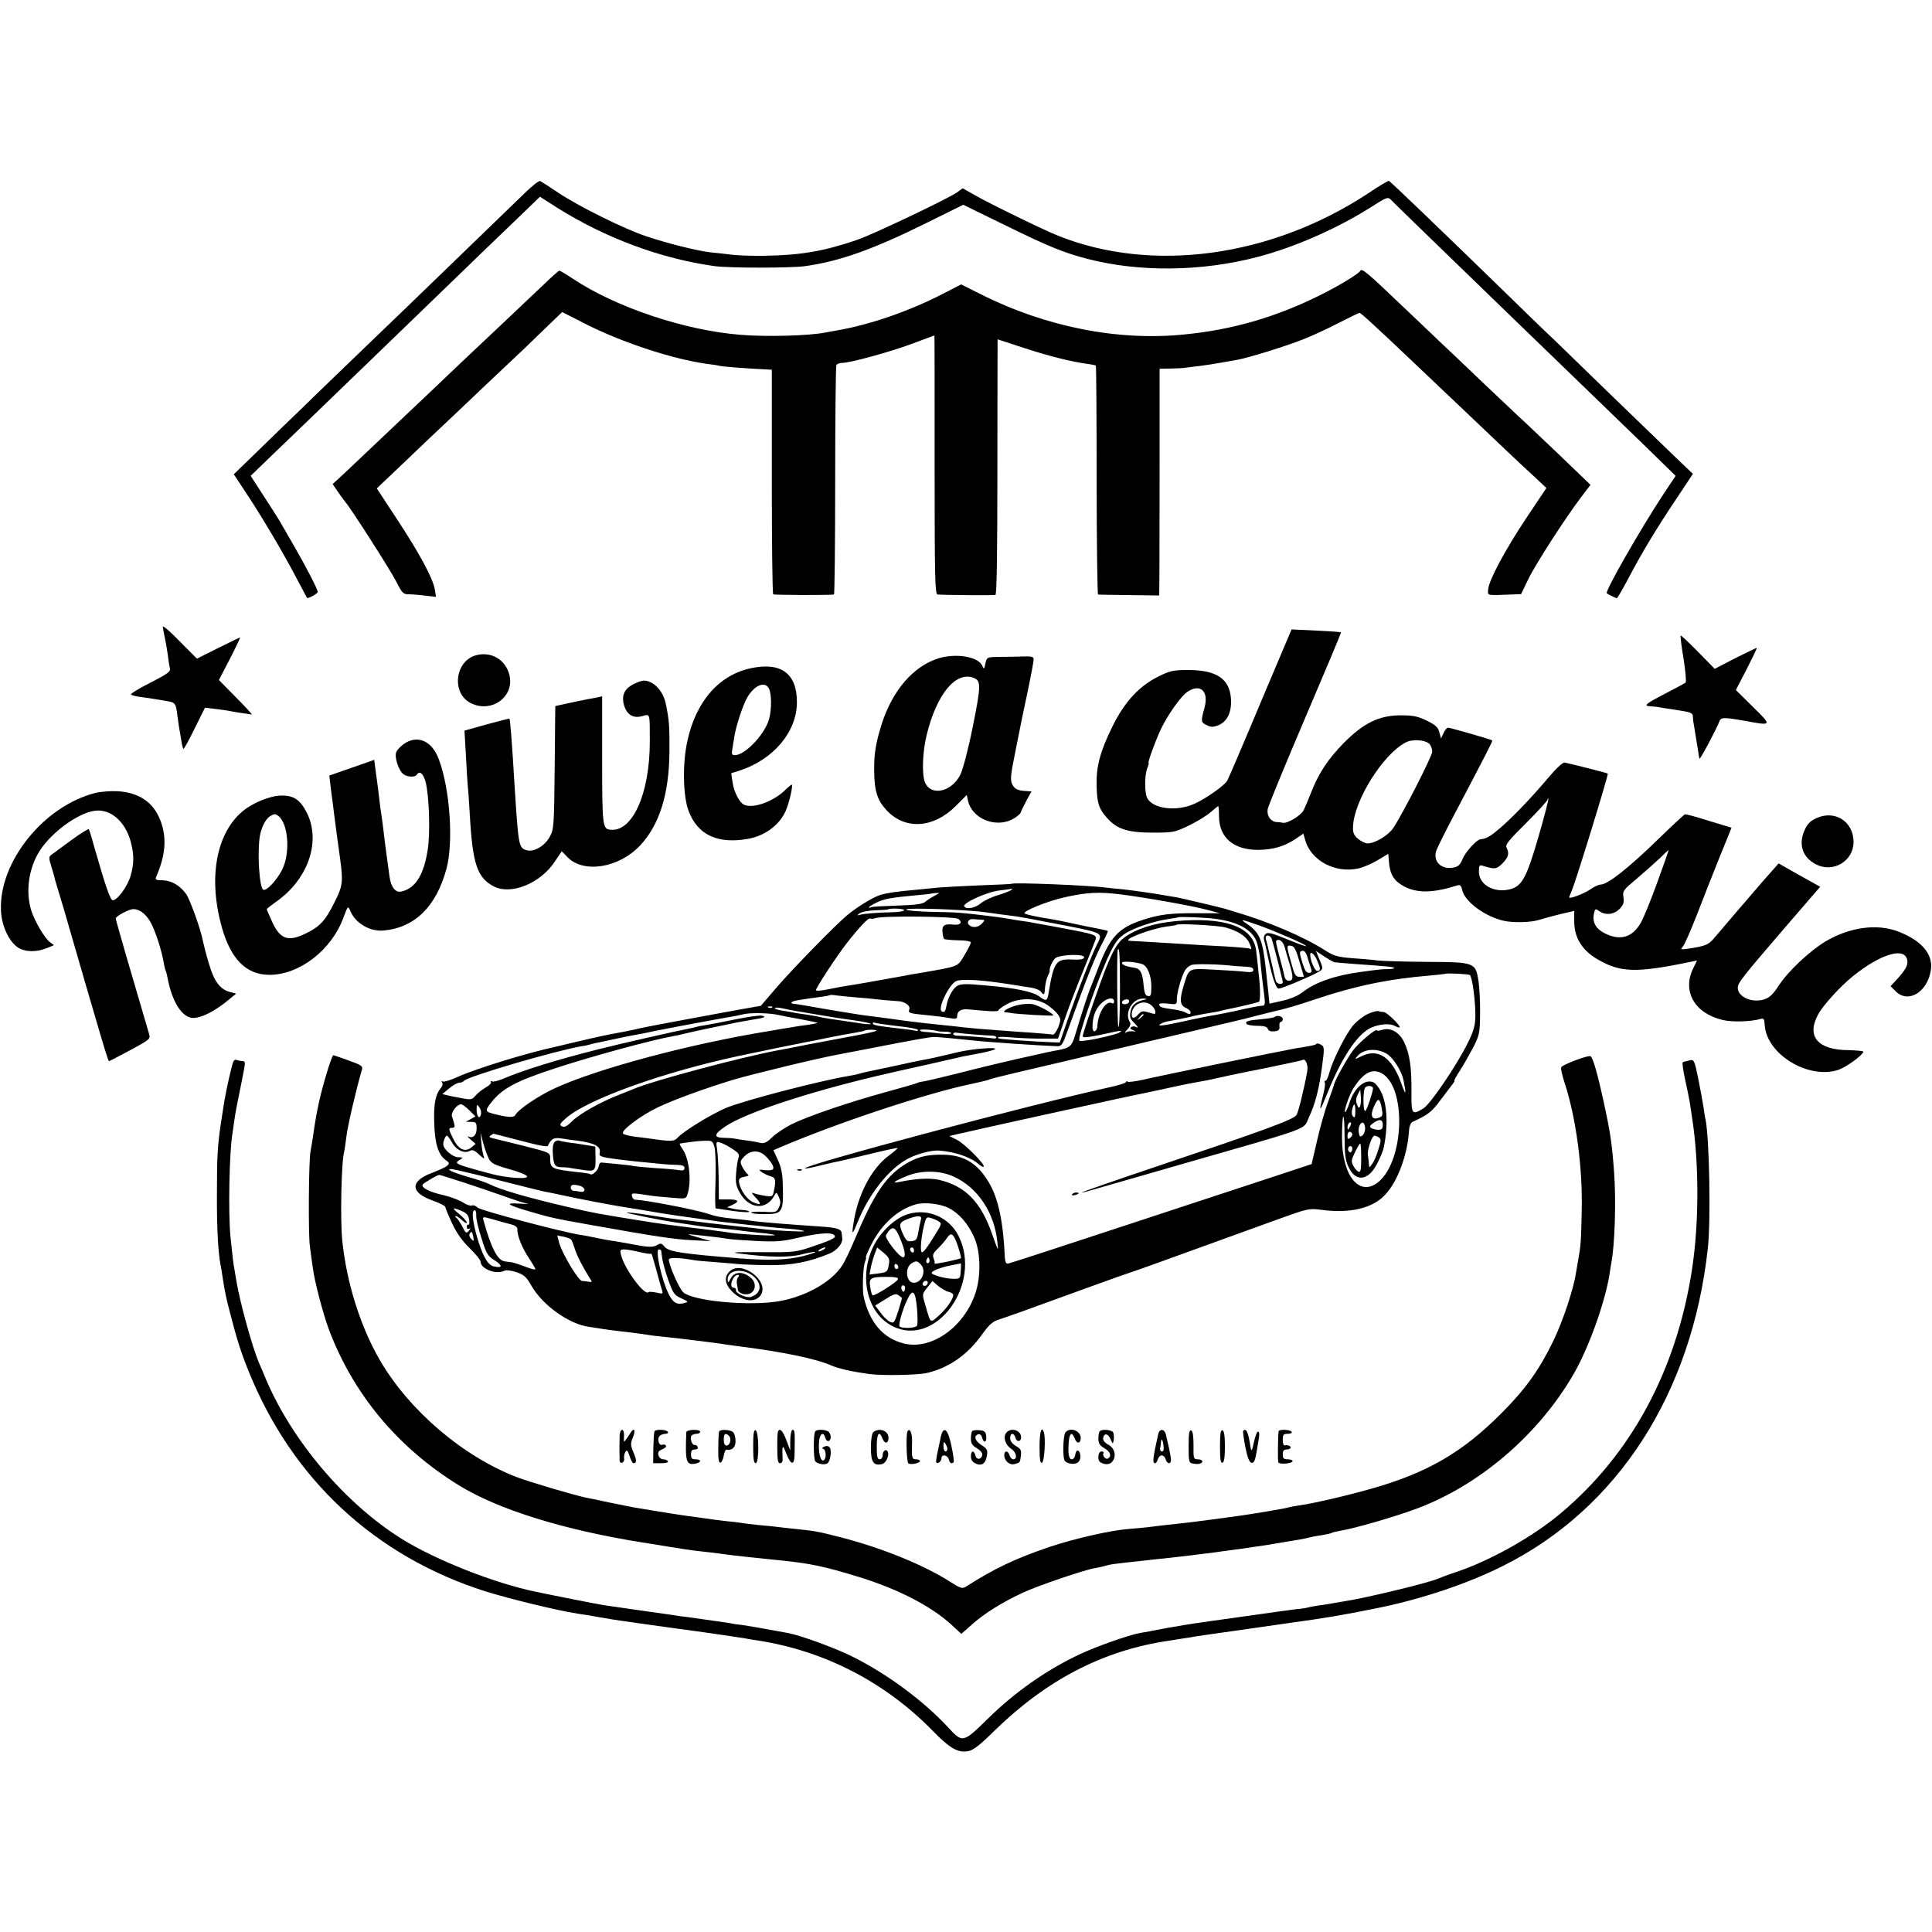 <?xml version="1.0" standalone="no"?>
<!DOCTYPE svg PUBLIC "-//W3C//DTD SVG 20010904//EN"
 "http://www.w3.org/TR/2001/REC-SVG-20010904/DTD/svg10.dtd">
<svg version="1.0" xmlns="http://www.w3.org/2000/svg"
 width="985pt" height="985pt" viewBox="0 0 985 985"
 preserveAspectRatio="xMidYMid meet">
<g transform="translate(0,985) scale(0.1,-0.1)"
fill="#000000" stroke="none">
<path d="M2683 8873 c-97 -94 -522 -505 -603 -583 -41 -39 -171 -165 -289
-278 -118 -114 -242 -233 -275 -266 -34 -32 -120 -116 -192 -186 l-132 -128
52 -79 c77 -114 195 -312 261 -438 32 -60 59 -111 60 -113 5 -6 55 22 55 30 0
13 -61 131 -120 233 -29 50 -61 105 -71 123 -10 18 -49 78 -85 134 l-66 102
120 116 c66 63 225 216 353 340 128 124 244 236 259 250 14 14 136 131 271
262 134 130 295 285 358 345 l114 110 86 -55 c248 -156 531 -261 806 -299 77
-10 382 -10 459 0 178 25 346 85 619 220 l188 93 207 -101 c227 -112 307 -144
427 -175 263 -68 578 -65 863 9 190 49 412 147 582 255 79 51 86 53 101 38 13
-14 147 -144 589 -572 37 -36 172 -166 300 -290 128 -124 307 -297 398 -385
l165 -161 -62 -93 c-117 -178 -300 -497 -289 -506 6 -5 47 -25 51 -25 3 0 30
46 60 103 71 135 144 255 245 406 l83 125 -89 85 c-49 47 -194 187 -322 311
-128 124 -264 256 -303 294 -40 37 -147 141 -238 230 -305 297 -590 571 -598
574 -3 1 -52 -27 -106 -64 -494 -325 -1100 -408 -1580 -216 -71 28 -348 163
-423 206 l-64 36 -29 -21 c-47 -33 -428 -214 -509 -242 -170 -58 -286 -78
-470 -81 -58 -1 -132 1 -165 5 -33 4 -86 10 -117 13 -66 8 -220 46 -328 83
-108 36 -341 152 -440 218 -47 32 -90 59 -96 62 -6 2 -38 -22 -71 -54z"/>
<path d="M6935 8469 c-11 -17 -108 -76 -205 -124 -223 -111 -445 -176 -690
-200 -339 -35 -708 38 -1040 205 l-100 50 -85 -44 c-175 -91 -379 -162 -550
-191 -16 -3 -41 -7 -55 -10 -84 -17 -301 -23 -435 -12 -285 23 -635 140 -856
287 -33 22 -63 40 -67 40 -4 0 -39 -31 -77 -68 -39 -37 -147 -139 -240 -227
-206 -194 -192 -181 -301 -285 -142 -135 -400 -379 -472 -447 l-66 -61 30 -44
c16 -23 32 -45 35 -48 17 -15 229 -345 258 -403 31 -61 37 -67 65 -67 17 0 55
-3 85 -7 l54 -6 -6 37 c-9 56 -76 181 -191 356 l-105 160 97 92 c53 51 131
125 172 164 41 39 98 92 125 118 52 50 291 276 354 335 20 19 72 69 116 112
l81 78 134 -68 c184 -91 432 -172 603 -196 27 -3 59 -8 70 -11 21 -4 154 -14
227 -17 l35 -2 0 -570 c0 -313 3 -572 7 -575 5 -4 287 -5 310 -1 3 0 6 262 6
580 0 319 3 584 6 590 4 6 18 11 31 11 41 0 251 58 362 100 59 22 107 40 107
40 1 0 1 -297 1 -660 0 -581 2 -660 15 -661 37 -3 286 -5 295 -2 7 2 10 226
10 653 0 358 1 650 1 650 1 0 62 -20 135 -44 124 -41 243 -71 329 -82 18 -3
36 -6 37 -8 2 -2 4 -265 4 -585 0 -319 4 -582 7 -582 4 -1 76 -2 160 -3 l152
-2 1 96 c0 52 1 312 1 578 l0 482 51 1 c29 0 61 2 72 3 11 2 47 6 80 10 33 4
83 12 110 17 28 5 66 12 85 15 52 9 247 69 334 104 42 16 122 53 178 82 57 29
106 53 109 53 7 0 77 -64 293 -269 81 -77 169 -161 196 -186 26 -25 119 -113
206 -196 87 -83 181 -171 209 -196 l49 -46 -99 -148 c-111 -166 -195 -324
-198 -369 -2 -33 -11 -31 118 -26 l50 2 37 77 c37 76 190 314 274 424 l43 56
-175 168 c-97 92 -184 175 -195 184 -10 10 -94 89 -186 176 -92 88 -181 173
-199 189 -17 17 -103 98 -190 181 -199 190 -221 208 -229 193z"/>
<path d="M830 6654 c0 -5 5 -27 9 -49 5 -22 12 -62 16 -90 3 -27 8 -59 11 -71
5 -18 -9 -28 -100 -75 -58 -29 -102 -56 -98 -60 4 -4 27 -10 52 -13 25 -3 59
-8 75 -11 17 -3 43 -7 59 -10 39 -6 43 -12 50 -70 4 -27 8 -61 11 -75 3 -14 7
-41 10 -60 3 -19 8 -36 10 -38 2 -3 28 44 57 103 l53 107 50 -6 c28 -3 60 -8
72 -10 11 -3 43 -8 70 -12 l48 -7 -20 23 c-11 13 -49 52 -85 88 l-64 65 56
108 c31 60 54 109 52 109 -2 0 -53 -24 -112 -54 l-108 -54 -51 51 c-83 86
-123 121 -123 111z"/>
<path d="M6425 6263 c-87 -208 -163 -385 -168 -393 -14 -25 -107 -90 -165
-117 -91 -42 -213 -28 -243 28 -14 26 -14 116 0 152 6 15 9 27 7 27 -6 0 30
101 60 167 33 72 105 175 138 196 66 44 110 3 87 -81 -19 -69 -19 -75 11 -89
23 -11 33 -11 61 0 44 19 67 66 63 133 -6 104 -75 149 -222 148 -71 0 -90 -4
-148 -33 -98 -48 -174 -131 -235 -256 -63 -128 -83 -205 -80 -303 2 -87 12
-117 53 -162 50 -57 106 -75 231 -75 106 0 113 1 186 36 41 20 91 50 111 68
20 17 37 31 39 31 2 0 4 -24 4 -53 1 -108 75 -170 199 -170 78 1 135 18 193
57 l38 26 10 -35 c30 -103 152 -168 269 -143 24 5 69 24 99 42 l55 33 4 -48
c6 -61 28 -93 80 -120 66 -33 144 -32 265 6 17 6 22 2 28 -23 13 -59 117 -136
214 -157 47 -10 138 -8 177 5 18 6 67 19 107 29 l73 17 0 -57 c1 -79 39 -142
114 -187 119 -71 198 -74 478 -16 l34 7 -19 -39 c-58 -117 6 -230 149 -264 47
-12 147 -9 193 5 17 5 20 1 22 -29 8 -151 224 -282 377 -230 40 14 126 77 126
92 0 4 -35 7 -78 8 -154 1 -213 70 -153 181 24 46 113 144 179 197 142 114
265 150 276 80 4 -25 -8 -47 -50 -94 l-35 -38 26 -26 c65 -65 165 -2 180 113
9 78 -48 145 -165 191 -109 43 -252 23 -375 -51 -80 -49 -187 -149 -235 -222
-32 -49 -49 -64 -78 -73 -61 -18 -132 14 -132 59 0 26 18 49 237 304 l183 212
-106 59 -106 60 -37 -42 c-20 -22 -40 -46 -46 -52 -5 -6 -30 -35 -55 -64 -25
-29 -49 -58 -55 -64 -5 -6 -35 -40 -65 -76 -30 -35 -65 -77 -78 -91 -23 -26
-44 -34 -127 -46 -38 -5 -39 -5 -24 13 9 11 39 80 68 154 29 74 80 206 115
292 l64 158 -115 35 c-63 20 -118 35 -123 33 -5 -2 -62 -55 -127 -118 -161
-157 -267 -240 -303 -240 -10 0 -35 -12 -56 -27 -32 -21 -104 -48 -104 -38 0
1 7 19 15 38 22 53 187 589 182 593 -3 3 -175 47 -219 56 -10 2 -41 -26 -84
-77 -90 -106 -176 -196 -246 -257 -51 -43 -69 -54 -100 -57 -20 -2 -78 -66
-91 -100 -12 -30 -23 -40 -46 -44 -63 -13 -107 32 -88 87 6 16 46 97 90 180
172 327 198 378 195 381 -5 5 -214 65 -225 65 -6 0 -16 -12 -23 -27 l-13 -28
-9 32 c-6 25 -19 37 -64 59 -45 22 -69 27 -132 27 -111 0 -190 -39 -292 -142
-81 -83 -128 -155 -166 -253 -14 -35 -30 -74 -37 -88 -14 -28 -82 -69 -106
-65 -9 2 -24 4 -33 4 -29 2 -50 31 -45 65 3 17 89 226 191 465 102 239 185
436 183 437 -2 2 -59 6 -127 9 l-125 6 -160 -378z m863 -206 c8 -9 14 -26 14
-39 0 -23 -152 -320 -199 -390 -26 -38 -93 -78 -131 -78 -11 0 -33 11 -48 23
-22 19 -27 32 -26 62 5 132 150 366 267 429 35 19 100 15 123 -7z m556 -472
c-61 -210 -84 -253 -146 -269 -81 -20 -158 23 -158 90 0 33 2 36 23 29 59 -18
66 -17 97 13 31 32 36 51 21 81 -8 14 11 37 100 125 60 60 109 114 109 119 0
6 2 8 4 6 3 -2 -20 -90 -50 -194z m605 -235 c-33 -91 -71 -184 -85 -207 -42
-72 -103 -90 -179 -53 -48 23 -67 56 -59 100 6 28 8 29 27 15 33 -23 75 -18
104 11 20 21 24 32 20 59 -5 33 -2 37 71 98 42 36 95 83 117 104 22 22 41 40
42 39 1 -1 -25 -76 -58 -166z"/>
<path d="M8583 6494 c10 -64 15 -119 11 -124 -5 -4 -51 -29 -102 -55 -102 -53
-116 -64 -78 -66 14 -1 29 -2 34 -3 4 -1 46 -8 95 -15 78 -12 87 -15 88 -35 0
-11 2 -28 4 -36 4 -23 15 -90 22 -135 3 -22 6 -41 8 -43 4 -4 91 161 100 188
8 24 22 24 130 5 141 -26 141 -26 42 71 l-87 86 55 106 c30 59 53 107 52 109
-1 1 -50 -23 -109 -52 l-106 -55 -83 85 c-46 47 -87 85 -90 85 -3 0 3 -52 14
-116z"/>
<path d="M2426 6509 c-107 -30 -125 -193 -27 -243 104 -54 223 29 199 139 -18
81 -93 126 -172 104z"/>
<path d="M4786 6494 c-129 -40 -235 -162 -291 -336 -30 -96 -40 -154 -38 -243
1 -100 17 -148 66 -199 94 -98 237 -88 349 24 l57 57 6 -29 c20 -90 136 -140
225 -96 21 11 41 27 44 36 3 9 17 37 30 62 l25 45 -40 3 c-28 2 -44 10 -54 26
-16 25 -15 44 12 176 8 41 17 86 20 100 2 14 20 99 39 188 19 90 34 171 34
180 0 14 -10 17 -57 15 -32 -1 -86 -2 -120 -2 -61 -1 -61 -1 -69 -33 -6 -31
-7 -32 -16 -12 -21 46 -132 65 -222 38z m178 -100 c38 -15 38 -38 -4 -247 -23
-115 -51 -221 -64 -247 -44 -88 -150 -111 -180 -39 -17 41 -13 156 9 244 51
207 148 324 239 289z"/>
<path d="M3832 6444 c-166 -34 -284 -169 -328 -374 -25 -115 -22 -280 7 -355
46 -121 146 -169 301 -142 87 15 161 70 193 141 20 45 40 136 31 136 -2 0 -19
-14 -37 -32 -61 -56 -156 -90 -203 -72 -24 9 -54 64 -61 115 l-7 47 39 12
c176 56 296 199 296 350 0 145 -79 205 -231 174z m88 -104 c14 -27 15 -105 1
-156 -21 -77 -122 -184 -174 -184 -16 0 -18 5 -13 33 3 17 8 48 11 67 9 55 45
162 67 198 37 60 88 80 108 42z"/>
<path d="M3230 6362 c-46 -23 -62 -57 -49 -105 14 -51 47 -71 93 -58 41 11 39
19 39 -129 0 -267 -89 -465 -203 -450 -38 4 -40 25 -40 357 l0 323 -22 -5
c-13 -3 -34 -7 -48 -9 -22 -4 -86 -17 -147 -31 l-22 -5 -3 -313 c-3 -293 -4
-314 -24 -351 -26 -50 -84 -83 -122 -70 -37 13 -39 26 -57 304 -16 268 -24
362 -28 366 -1 1 -53 -12 -115 -29 l-114 -32 7 -120 c3 -66 8 -140 10 -165 3
-25 7 -88 10 -140 14 -255 38 -325 122 -369 90 -46 241 16 314 130 l33 49 29
-30 c83 -85 263 -55 371 60 98 105 147 261 149 475 1 128 -1 164 -19 249 -14
65 -63 116 -112 116 -9 0 -33 -8 -52 -18z"/>
<path d="M2060 6058 c-18 -13 -36 -32 -40 -43 -10 -26 13 -95 37 -112 20 -15
59 -17 68 -3 14 23 33 7 45 -37 18 -70 24 -257 11 -343 -20 -130 -62 -198
-133 -215 -31 -8 -54 20 -62 75 -7 49 -27 197 -32 245 -3 22 -7 56 -10 75 -3
19 -8 53 -10 75 -3 22 -6 51 -8 65 -2 14 -7 50 -11 81 l-7 55 -114 -40 -115
-40 6 -51 c3 -27 8 -66 11 -85 2 -19 6 -48 8 -65 8 -60 17 -132 30 -223 16
-120 14 -138 -30 -225 -45 -91 -75 -123 -147 -157 -91 -44 -131 -28 -173 68
-13 29 -24 54 -24 57 0 2 19 17 43 34 166 114 235 308 162 456 -34 67 -67 90
-130 89 -56 0 -147 -37 -198 -80 -136 -114 -176 -342 -106 -592 46 -163 125
-242 243 -242 153 0 317 127 377 292 22 59 23 61 34 36 26 -65 101 -109 172
-102 158 15 267 122 319 314 37 135 18 407 -38 557 -35 96 -108 128 -178 81z
m-644 -366 c54 -35 66 -191 22 -277 -29 -56 -81 -110 -96 -101 -20 12 -31 189
-17 274 7 43 30 88 52 101 22 12 25 13 39 3z"/>
<path d="M485 5807 c-263 -67 -492 -353 -480 -600 3 -75 39 -154 84 -186 35
-25 96 -27 149 -5 l37 15 -22 17 c-26 20 -75 104 -92 155 -33 99 -15 224 44
313 60 92 191 187 275 200 82 13 159 -53 187 -159 17 -67 17 -111 -2 -175 -16
-53 -67 -122 -90 -122 -12 0 -36 68 -91 260 -14 52 -28 98 -31 102 -2 4 -41
-20 -86 -53 -45 -33 -91 -67 -101 -74 -18 -13 -18 -18 -6 -57 7 -24 15 -48 16
-55 1 -7 9 -34 17 -60 8 -26 22 -73 31 -103 205 -709 227 -780 232 -780 2 0
51 25 108 56 100 54 104 57 96 83 -81 274 -170 580 -170 588 0 12 69 49 91 48
35 -1 69 -30 93 -79 25 -52 50 -134 61 -195 3 -19 8 -37 10 -41 2 -3 6 -19 9
-34 23 -125 75 -206 132 -206 40 1 100 30 164 80 l54 44 -30 8 c-51 13 -82 53
-108 142 -14 45 -27 97 -31 116 -11 61 -66 213 -86 242 -32 44 -75 69 -120 70
-33 0 -39 3 -33 17 48 110 55 198 23 285 -35 94 -108 145 -218 152 -36 2 -88
-2 -116 -9z"/>
<path d="M9261 5679 c-31 -14 -46 -29 -60 -60 -34 -75 -11 -142 60 -177 87
-43 189 19 189 115 0 104 -94 165 -189 122z"/>
<path d="M5157 5344 c-1 -1 -76 -5 -167 -8 -91 -4 -183 -9 -205 -11 -22 -2
-67 -7 -100 -10 -114 -10 -160 -17 -195 -27 -39 -12 -122 -63 -172 -105 -65
-55 -284 -280 -361 -370 l-78 -91 -97 -17 c-53 -10 -178 -32 -277 -51 -226
-42 -221 -42 -275 -54 -25 -5 -56 -12 -70 -14 -58 -10 -130 -26 -215 -46 -49
-12 -97 -23 -105 -25 -161 -35 -412 -113 -508 -156 -35 -16 -68 -26 -74 -23
-7 5 -8 2 -4 -5 5 -7 1 -20 -7 -29 -27 -32 -37 -83 -33 -180 3 -104 21 -160
59 -187 19 -13 19 -17 7 -28 -8 -8 -44 -24 -78 -37 -112 -41 -111 -100 2 -140
36 -13 66 -28 66 -33 0 -4 15 -41 34 -82 24 -51 51 -90 90 -128 31 -30 56 -61
56 -69 0 -37 80 -68 121 -47 10 5 35 2 62 -7 38 -13 51 -24 75 -67 58 -102
194 -199 297 -212 6 -1 35 -5 65 -10 59 -9 66 -9 150 -19 30 -4 66 -9 80 -11
14 -3 50 -7 80 -10 74 -7 299 -35 330 -41 14 -2 43 -6 65 -9 215 -27 384 -62
462 -96 39 -17 106 -32 193 -44 65 -9 247 -6 295 5 110 25 206 91 280 194 35
49 55 68 83 77 44 14 170 59 457 164 116 42 217 78 225 80 13 3 164 58 738
266 160 58 165 59 228 51 148 -20 265 8 329 80 63 69 112 205 119 327 1 19 9
38 17 41 81 37 98 51 142 110 27 36 55 73 63 83 7 9 12 17 9 17 -3 0 10 24 29
53 18 28 48 81 67 117 31 61 34 72 35 170 1 58 -3 133 -8 168 -15 95 -18 97
-263 98 -110 1 -222 4 -250 7 -27 4 -88 9 -133 12 -72 6 -91 11 -135 39 -107
69 -292 148 -457 196 -25 8 -49 15 -55 17 -28 8 -215 52 -245 58 -19 3 -44 7
-55 9 -52 10 -175 27 -220 32 -27 2 -63 6 -80 8 -83 12 -478 28 -488 20z m-2
-32 c-6 -5 -36 -16 -67 -26 -32 -9 -71 -28 -87 -41 -29 -25 -75 -33 -85 -16
-11 16 116 74 179 81 33 4 62 8 65 9 2 0 0 -3 -5 -7z m-390 -29 c-16 -8 -38
-22 -48 -31 -13 -11 -48 -16 -140 -19 -67 -2 -128 -5 -134 -8 -27 -10 -11 6
25 23 37 19 76 26 207 38 39 3 71 7 72 8 1 1 12 2 25 3 20 2 20 0 -7 -14z
m949 7 c127 -16 358 -57 438 -78 l68 -18 -118 0 c-134 1 -192 -6 -279 -35
-119 -39 -164 -87 -222 -239 -18 -47 -37 -96 -43 -110 -12 -31 -49 -143 -74
-229 -19 -65 -27 -73 -90 -85 -35 -6 -38 -7 -213 -46 -75 -17 -208 -49 -296
-72 -88 -22 -169 -41 -180 -42 -12 -1 -25 -5 -30 -8 -6 -3 -79 -24 -163 -47
-183 -50 -394 -122 -477 -163 -33 -17 -77 -46 -97 -65 -27 -27 -42 -34 -60
-30 -13 3 -43 9 -68 12 -25 3 -54 8 -65 10 -11 2 -37 4 -57 4 -51 1 -48 19 10
58 102 69 417 173 776 258 77 18 157 36 261 59 66 15 131 30 145 33 27 7 26 6
120 24 36 7 69 16 73 20 15 12 -116 2 -188 -15 -95 -23 -144 -34 -180 -40 -16
-3 -39 -8 -50 -10 -11 -3 -65 -14 -120 -26 -55 -12 -108 -23 -118 -25 -10 -2
-26 -6 -35 -9 -9 -3 -33 -8 -52 -11 -151 -25 -534 -125 -627 -163 -76 -32
-218 -119 -248 -152 -18 -20 -32 -21 -140 -5 -16 2 -52 7 -80 10 -27 4 -54 10
-58 15 -15 14 84 89 176 134 82 39 235 95 382 140 97 29 435 111 535 129 14 3
77 15 140 27 273 53 334 64 355 63 19 0 107 -8 200 -18 72 -8 338 -26 425 -29
22 -1 28 8 53 79 107 295 141 379 183 458 14 27 24 50 22 51 -1 1 -30 8 -63
14 -33 6 -90 18 -126 26 -36 8 -81 17 -100 20 -77 12 -130 24 -135 29 -12 11
114 62 202 82 116 26 176 29 288 15z m-1104 -80 c0 -6 -28 -10 -62 -11 -70 -1
-145 -7 -168 -14 -11 -4 -10 -1 2 8 10 8 45 15 80 16 34 1 63 3 64 4 8 8 84 5
84 -3z m356 -5 c23 -1 59 -6 80 -9 22 -3 62 -9 89 -12 28 -3 59 -8 70 -10 11
-2 34 -6 50 -9 17 -3 103 -20 193 -37 172 -34 174 -36 148 -87 -26 -49 -97
-231 -146 -371 l-47 -135 -34 1 c-91 3 -274 16 -278 20 -10 9 8 10 79 4 41 -3
109 -6 150 -5 l74 0 37 107 c20 59 63 169 94 245 31 76 58 145 61 154 7 20 -8
26 -106 45 -41 8 -86 16 -100 19 -14 3 -38 7 -55 10 -16 3 -41 7 -55 10 -14 3
-38 7 -55 9 -16 2 -50 8 -75 12 -49 8 -47 8 -140 19 -113 13 -122 14 -252 16
-73 2 -128 7 -128 12 0 8 198 4 346 -8z m-80 -40 c23 -17 10 -33 -23 -29 -47
5 -61 -3 -58 -37 1 -16 5 -32 8 -36 3 -3 35 -6 71 -7 37 0 66 -5 66 -11 0 -5
-15 -35 -33 -65 -37 -61 -23 -55 -222 -90 -33 -5 -71 -12 -85 -15 -138 -25
-262 -47 -292 -51 -20 -3 -64 -11 -97 -18 -34 -7 -61 -9 -61 -4 0 12 106 174
156 238 65 83 112 133 121 127 4 -2 16 -2 26 2 35 13 405 9 423 -4z m1314 0
c108 -15 176 -51 203 -107 8 -18 19 -64 22 -103 9 -87 11 -106 20 -176 6 -44
4 -56 -6 -56 -18 -1 -71 -11 -144 -28 -33 -7 -78 -16 -100 -20 -22 -3 -98 -18
-168 -34 -83 -18 -124 -24 -115 -15 7 7 29 15 48 18 19 3 64 12 100 20 36 9
83 18 105 21 22 4 48 8 57 11 10 3 30 7 44 10 37 7 143 32 152 36 9 4 8 72 -2
153 -3 33 -8 79 -11 102 -11 119 -135 173 -369 160 -120 -7 -210 -30 -280 -71
-49 -28 -71 -59 -111 -156 -30 -70 -125 -347 -125 -363 0 -10 35 -6 165 23 32
7 37 6 24 -3 -19 -14 -197 -52 -206 -43 -12 12 98 327 155 445 29 60 45 80 81
103 48 30 145 62 221 73 25 4 46 7 47 8 4 5 145 -1 193 -8z m-1196 -4 c18 -1
18 -2 3 -19 -19 -20 -45 -24 -64 -10 -18 14 -5 35 20 32 12 -1 31 -3 41 -3z
m1418 -30 c88 -32 238 -97 238 -105 0 -2 -28 7 -62 21 -119 48 -132 52 -146
41 -7 -6 -10 -18 -8 -27 3 -9 7 -27 10 -41 30 -148 49 -210 66 -210 15 0 156
59 195 81 33 18 33 18 10 72 l-16 39 43 -29 c24 -15 48 -29 53 -29 6 -1 53 -5
105 -9 157 -11 193 -14 198 -20 3 -3 -10 -5 -29 -6 -33 0 -44 -1 -139 -14
-131 -17 -235 -53 -298 -103 -23 -18 -62 -35 -103 -44 l-67 -15 -6 61 c-4 33
-9 84 -12 111 -16 151 -31 190 -94 233 -42 28 -38 28 62 -7z m-172 -10 c61
-17 104 -45 118 -76 14 -30 15 -38 5 -32 -5 3 -62 8 -128 12 -66 3 -145 8
-175 10 -233 14 -297 18 -307 18 -53 2 99 61 184 73 26 3 49 7 51 9 9 8 213
-3 252 -14z m234 -58 c14 -46 56 -212 56 -220 0 -15 -29 -11 -35 5 -3 8 -14
56 -25 106 -11 50 -23 99 -26 108 -3 12 0 18 10 18 8 0 17 -8 20 -17z m66 -42
c5 -20 16 -58 25 -86 20 -67 19 -85 -4 -85 -13 0 -20 9 -24 28 -2 15 -14 59
-25 99 -11 40 -18 74 -16 76 14 14 35 -1 44 -32z m75 -73 l23 -78 -23 0 c-19
0 -25 9 -39 61 -28 97 -28 101 -4 97 17 -2 25 -18 43 -80z m-915 -139 c0 -110
-3 -198 -8 -195 -6 3 -9 382 -3 394 8 17 11 -30 11 -199z m975 100 c5 -14 1
-19 -12 -19 -13 0 -22 14 -34 55 -15 50 -15 54 0 57 11 3 20 -8 28 -36 7 -21
15 -47 18 -57z m30 45 c19 -45 19 -54 0 -54 -12 0 -35 54 -35 83 0 20 22 3 35
-29z m-1188 14 c-2 -9 -22 -12 -60 -10 -83 4 -95 -12 -121 -172 -7 -41 -12
-42 -48 -16 -33 25 -123 43 -273 56 -107 10 -132 9 -151 -7 -20 -16 -42 -59
-48 -94 -6 -33 -11 -39 -25 -31 -22 14 38 138 74 154 29 13 135 6 285 -18 30
-5 73 -12 95 -15 22 -3 45 -12 51 -20 16 -22 20 -19 22 21 2 20 8 46 14 58 6
12 11 23 10 26 -4 11 11 46 26 63 19 21 157 26 149 5z m298 -34 c26 -10 45
-60 45 -114 0 -44 -3 -51 -17 -48 -14 2 -19 16 -23 60 -5 59 -17 80 -47 84
-40 6 -63 15 -63 25 0 11 72 5 105 -7z m470 -9 c17 -1 45 -3 63 -4 21 -1 32
-6 32 -15 0 -11 -9 -14 -37 -11 -21 3 -93 8 -159 11 -138 7 -131 12 -160 -84
-21 -70 -18 -97 11 -110 14 -6 25 -16 25 -22 0 -13 -6 -13 -30 0 -10 5 -40 12
-66 15 -52 7 -64 11 -64 25 0 5 20 6 45 3 44 -5 45 -5 45 23 0 32 22 111 40
144 6 12 21 25 33 30 20 7 139 5 222 -5z m1199 -46 c13 -13 29 -138 28 -212
-1 -45 -9 -75 -38 -133 -55 -112 -190 -312 -227 -335 -59 -36 -62 -31 -61 88
1 123 -9 191 -37 249 -24 51 -68 76 -110 64 -16 -5 -29 -6 -29 -4 0 16 -94
-63 -123 -103 -31 -43 -87 -143 -94 -168 -1 -5 -15 -46 -31 -90 -17 -44 -42
-134 -57 -200 l-28 -120 -221 -73 c-121 -40 -466 -153 -766 -252 -300 -99
-552 -181 -560 -182 -11 -2 -15 7 -17 32 -8 180 -33 299 -80 379 -59 101 -129
143 -238 144 -86 1 -135 -13 -200 -55 -92 -61 -152 -151 -245 -372 -23 -55
-52 -116 -65 -136 -56 -89 -200 -168 -343 -187 -159 -21 -423 6 -469 49 -21
20 -73 138 -73 166 0 12 51 11 130 -3 9 -2 58 -6 110 -10 52 -4 111 -9 130
-11 19 -1 85 -4 145 -4 112 -1 197 15 302 58 40 16 71 53 67 80 -1 6 -2 18 -3
26 -1 19 -25 27 -96 32 -168 11 -312 23 -350 28 -16 3 -57 8 -90 11 -85 9
-101 12 -153 29 -63 20 -304 67 -367 70 -5 1 -11 9 -13 18 -3 17 -1 17 91 3
17 -3 66 -8 108 -11 75 -7 77 -6 84 17 22 67 9 184 -26 232 -11 15 -16 27 -12
27 4 1 26 4 48 7 22 3 58 7 79 7 37 1 40 -1 49 -34 5 -19 7 -97 5 -172 -3 -76
-2 -138 1 -139 3 0 43 -6 89 -13 45 -6 82 -8 82 -4 0 4 -15 8 -32 9 -18 1 -44
4 -57 8 l-24 6 27 12 c39 18 32 28 -21 28 l-48 0 -1 107 c-1 59 -4 126 -8 148
-6 40 -5 41 16 35 13 -4 40 -18 61 -32 32 -20 38 -28 32 -46 -4 -12 -10 -48
-12 -79 -4 -47 0 -65 19 -99 47 -84 135 -91 176 -14 10 19 11 18 23 -8 9 -21
10 -33 0 -53 -11 -24 -15 -26 -76 -22 -36 1 -65 0 -65 -4 0 -5 29 -8 64 -8 96
0 101 7 97 150 -1 54 -8 89 -25 126 l-23 50 26 11 c300 129 760 281 989 328
41 9 79 18 83 20 3 3 62 18 130 34 68 16 347 81 619 146 272 64 504 118 514
121 10 2 55 13 100 25 45 11 88 22 96 24 44 9 116 30 205 60 201 68 375 104
580 121 44 4 81 8 83 9 6 5 121 -1 126 -6z m-3129 -114 c39 -3 95 -8 125 -12
30 -3 69 -6 86 -7 36 -1 67 -23 60 -42 -7 -19 0 -21 84 -29 41 -4 94 -10 118
-15 36 -6 42 -5 42 10 0 25 20 37 55 34 17 -2 58 -5 93 -8 34 -3 62 -2 62 2 0
5 19 19 43 32 62 35 150 34 206 -3 22 -15 48 -38 56 -51 14 -21 14 -27 0 -64
-9 -22 -22 -39 -28 -37 -7 2 -55 6 -107 10 -52 3 -115 8 -140 10 -25 2 -79 6
-120 9 -41 4 -91 8 -110 11 -19 2 -62 7 -95 10 -68 7 -138 15 -175 20 -28 4
-165 23 -225 30 -22 3 -107 17 -190 31 -82 15 -156 27 -163 27 -7 0 -9 4 -5 8
8 7 40 12 143 26 25 3 47 7 49 9 2 2 18 2 35 -1 17 -2 63 -7 101 -10z m1315
-21 c0 -8 -4 -12 -10 -9 -29 18 -71 -47 -75 -114 -1 -33 -25 -40 -25 -8 0 50
13 88 40 117 30 32 70 40 70 14z m75 -5 c-8 -12 -35 -12 -35 0 0 11 22 20 33
14 4 -2 5 -9 2 -14z m80 14 c-44 -9 -65 -27 -71 -60 -5 -27 -2 -38 15 -54 22
-21 28 -35 11 -24 -5 3 -15 3 -22 -1 -8 -5 -6 -10 8 -16 18 -7 18 -8 -1 -6
-11 2 -27 -1 -35 -6 -8 -5 -5 2 7 15 16 17 19 29 13 39 -29 46 14 121 69 119
20 -1 21 -2 6 -6z m37 -30 c10 -9 18 -22 18 -30 0 -16 3 -15 -37 -4 -26 8 -35
6 -49 -10 -21 -24 -34 -24 -34 -1 0 52 63 81 102 45z m-1935 -9 c-3 -3 -12 -4
-19 -1 -8 3 -5 6 6 6 11 1 17 -2 13 -5z m129 -20 c20 -3 44 -7 53 -9 9 -1 36
-6 61 -10 25 -4 52 -9 60 -10 8 -2 57 -9 108 -16 50 -7 92 -16 92 -19 0 -4
-37 -1 -82 7 -46 7 -101 15 -123 18 -22 3 -47 8 -55 10 -8 2 -35 7 -60 11 -25
3 -52 8 -60 9 -8 2 -36 7 -62 11 -27 3 -48 10 -48 14 0 4 18 4 40 -1 22 -5 56
-12 76 -15z m-96 -19 c14 -3 63 -13 110 -21 47 -9 86 -17 88 -19 2 -1 -21 -6
-50 -10 -29 -4 -60 -8 -68 -10 -8 -1 -33 -6 -55 -9 -22 -4 -53 -9 -70 -12
-408 -66 -882 -193 -1100 -294 -83 -39 -181 -105 -198 -135 -7 -14 -40 -12
-109 6 -44 11 -46 16 -16 55 57 74 125 111 330 178 186 61 487 143 598 163 14
2 41 8 60 13 19 5 80 18 136 30 55 11 111 23 125 26 13 3 51 9 84 15 67 11 74
14 48 21 -10 2 -70 -6 -133 -19 -63 -13 -131 -26 -150 -29 -19 -3 -43 -7 -52
-10 -9 -3 -25 -6 -35 -8 -81 -16 -337 -74 -468 -107 -205 -52 -378 -105 -480
-149 -26 -11 -52 -17 -57 -13 -6 3 -8 2 -5 -4 3 -5 -8 -17 -26 -27 -18 -10
-41 -29 -52 -41 -18 -22 -24 -23 -70 -14 -27 5 -61 11 -75 15 l-25 6 35 29
c19 16 42 29 52 29 9 0 19 4 23 9 12 21 462 153 600 177 17 2 38 7 47 10 9 3
27 7 40 9 13 3 55 12 93 20 39 8 81 17 95 19 14 2 59 11 100 20 79 16 320 61
380 71 19 3 51 9 70 14 36 9 136 7 180 -4z m1860 1 c0 -2 -8 -10 -17 -17 -16
-13 -17 -12 -4 4 13 16 21 21 21 13z m-1257 -57 c59 -6 107 -15 107 -20 0 -5
-6 -7 -12 -4 -7 2 -35 6 -63 9 -131 15 -155 19 -155 28 0 5 4 7 8 4 4 -2 56
-10 115 -17z m212 -27 c3 -1 19 -2 35 -2 17 0 30 -4 30 -8 0 -4 -26 -5 -57 -1
-32 4 -68 8 -80 8 -13 1 -23 5 -23 9 0 7 69 2 95 -6z m-317 3 c-4 -5 -69 -18
-183 -39 -16 -3 -91 -17 -165 -31 -74 -15 -146 -29 -160 -31 -193 -37 -634
-155 -725 -194 -11 -5 -47 -19 -80 -32 -94 -37 -198 -95 -238 -134 -27 -27
-40 -33 -53 -26 -13 7 -10 14 25 44 112 95 490 231 876 314 117 25 308 64 340
70 17 3 71 13 120 24 50 10 110 21 135 25 25 4 47 9 49 11 2 2 18 4 34 4 17 0
28 -2 25 -5z m497 -19 c39 -3 80 -6 93 -6 12 0 22 -4 22 -9 0 -5 -8 -7 -17 -5
-16 3 -143 13 -185 14 -10 0 -18 4 -18 9 0 5 8 8 18 6 9 -2 49 -6 87 -9z
m2109 -101 c31 -21 72 -86 81 -130 16 -77 13 -85 -9 -23 -49 139 -120 187
-209 141 -30 -15 -31 -15 -17 2 32 39 103 43 154 10z m-31 -96 c128 -69 118
-442 -14 -554 -97 -81 -187 28 -187 226 0 52 3 100 6 106 4 6 7 -39 7 -101 0
-87 4 -121 19 -153 37 -83 104 -75 150 20 15 29 29 64 31 77 25 123 16 239
-22 298 -22 33 -31 39 -56 38 -38 -3 -80 -51 -98 -112 -8 -24 -17 -44 -21 -44
-9 0 21 88 41 120 51 80 95 104 144 79z m-43 -78 c0 -17 -31 -111 -39 -115
-12 -8 -13 104 -1 119 11 13 40 10 40 -4z m-65 -89 c-6 -14 -9 -13 -17 8 -6
17 -5 32 4 49 l13 25 3 -33 c2 -18 0 -40 -3 -49z m110 -14 c6 -34 5 -39 -16
-47 -36 -13 -45 12 -23 60 20 45 29 41 39 -13z m-4652 -9 l31 -31 -25 -14 -24
-13 28 -1 c24 0 27 -4 27 -34 0 -34 -19 -52 -43 -40 -7 3 -1 -4 13 -16 l25
-22 -23 -19 c-32 -25 -66 -8 -92 46 -24 50 -25 55 -4 55 11 0 14 6 10 20 -3
11 -8 29 -12 39 -5 20 26 61 47 61 6 0 25 -14 42 -31z m59 -21 c-7 -27 -22
-11 -22 25 0 28 1 29 14 12 7 -10 11 -27 8 -37z m4458 15 c0 -27 -3 -34 -11
-26 -7 7 -9 23 -5 37 9 37 16 32 16 -11z m140 -68 c0 -19 -5 -25 -22 -25 -13
0 -29 4 -37 9 -10 7 -8 12 10 25 33 23 49 20 49 -9z m-169 -12 c-8 -15 -10
-15 -11 -2 0 17 10 32 18 25 2 -3 -1 -13 -7 -23z m79 -7 c0 -13 -6 -29 -14
-35 -11 -9 -15 -6 -18 13 -6 28 9 59 23 51 5 -4 9 -17 9 -29z m-66 -25 c3 -5
-1 -14 -9 -21 -13 -10 -15 -9 -15 9 0 21 14 28 24 12z m-4403 -126 c12 -25 26
-33 103 -55 110 -31 125 -51 34 -45 -35 2 -90 11 -123 20 -190 51 -194 53
-157 74 14 9 13 10 -11 11 -29 0 -77 41 -77 66 0 18 11 44 19 44 3 0 15 -16
25 -34 21 -39 63 -59 90 -44 14 8 25 4 48 -18 25 -23 30 -25 24 -9 -4 11 -10
43 -12 70 l-4 50 13 -50 c7 -27 20 -63 28 -80z m145 94 c121 -32 159 -39 159
-28 0 3 6 14 14 23 12 14 24 16 60 11 25 -4 57 -9 71 -10 96 -13 126 -30 117
-66 -4 -14 11 -19 87 -29 50 -6 116 -14 146 -16 30 -3 71 -7 90 -9 19 -2 52
-4 73 -4 26 -1 37 -5 37 -16 0 -11 -8 -14 -27 -11 -16 3 -73 8 -128 11 -55 4
-102 9 -105 10 -3 2 -39 6 -80 10 -41 4 -79 8 -85 8 -5 1 -11 -8 -13 -21 -3
-20 -34 -47 -43 -38 -2 2 -31 7 -64 10 -132 15 -140 18 -140 70 0 29 0 30
-135 64 -74 18 -146 36 -158 39 -18 4 -20 8 -10 14 7 5 13 9 14 9 1 0 55 -14
120 -31z m4394 12 c12 -8 12 -17 -3 -63 -9 -30 -23 -63 -32 -73 -14 -20 -14
-20 -16 0 0 11 -3 32 -5 46 -4 26 20 99 34 99 4 0 14 -4 22 -9z m-90 -106 c0
-59 -3 -73 -14 -69 -7 3 -19 16 -26 30 -12 21 -11 30 8 69 12 25 24 45 27 45
3 0 5 -34 5 -75z m-47 39 c-4 -10 -9 -12 -15 -6 -12 12 -1 35 12 27 5 -3 6
-13 3 -21z m-2997 -22 c12 -9 29 -29 38 -43 19 -31 9 -40 -40 -34 -27 3 -27 2
-9 -12 11 -7 30 -16 43 -20 27 -6 30 -21 16 -82 -4 -21 -9 -23 -42 -18 -20 3
-46 9 -57 13 -16 6 -14 2 7 -21 33 -35 29 -42 -11 -25 -32 13 -67 63 -73 102
-2 18 3 24 27 28 20 4 26 8 17 13 -6 5 -19 21 -27 37 -13 26 -13 30 10 54 28
30 70 34 101 8z m-1366 -126 c118 -30 226 -57 240 -60 14 -2 81 -16 150 -31
69 -14 140 -28 159 -31 18 -3 43 -8 55 -10 11 -2 64 -11 116 -19 52 -9 109
-18 125 -21 17 -3 77 -12 135 -20 58 -8 116 -16 130 -18 23 -4 72 -9 188 -22
23 -2 61 -6 85 -9 24 -3 75 -7 112 -10 38 -3 71 -8 75 -12 5 -5 -158 3 -225
12 -16 2 -57 7 -90 10 -66 7 -109 12 -170 19 -22 3 -65 8 -95 12 -93 10 -111
13 -218 30 -57 9 -105 14 -107 12 -4 -4 188 -42 260 -52 17 -3 49 -7 73 -11
64 -10 91 -13 167 -20 39 -4 81 -8 95 -11 14 -2 54 -6 90 -10 36 -3 67 -8 70
-11 5 -6 -172 4 -220 11 -14 3 -65 9 -115 16 -216 26 -232 28 -375 51 -186 30
-215 35 -335 63 -219 51 -351 89 -415 121 -14 7 -61 23 -105 35 -78 23 -115
40 -84 40 8 0 111 -24 229 -54z m2333 15 c122 -56 207 -183 222 -334 6 -50 5
-49 -25 36 -58 169 -138 251 -274 282 -46 10 -114 7 -201 -11 -43 -9 -26 4 40
31 75 30 169 28 238 -4z m-2498 -30 c66 -22 147 -49 180 -61 33 -12 80 -28
105 -36 l45 -13 -53 3 c-70 4 -56 -7 53 -39 108 -32 129 -37 310 -69 335 -60
436 -75 525 -79 l95 -5 -65 19 c-60 17 -61 18 -20 14 75 -8 144 -16 170 -21
14 -3 79 -7 146 -11 102 -5 134 -2 211 16 97 22 162 29 182 17 21 -13 3 -24
-97 -58 -96 -33 -99 -33 -272 -32 -135 1 -160 -1 -110 -7 151 -20 255 -21 319
-4 35 9 65 14 68 12 2 -3 -28 -12 -66 -22 -77 -19 -174 -22 -316 -11 -299 24
-366 34 -387 60 -15 18 -20 19 -38 8 -20 -12 -48 -11 -120 3 -14 3 -54 10 -90
16 -36 5 -83 14 -105 19 -22 5 -56 11 -75 14 -93 14 -511 125 -525 139 -8 9
-22 14 -30 11 -8 -3 -27 4 -44 15 -16 11 -60 28 -97 37 -74 16 -118 39 -109
55 6 8 73 48 85 49 3 0 59 -18 125 -39z m593 -17 c12 -4 22 -13 22 -20 0 -9
-8 -12 -22 -10 -13 3 -29 5 -35 5 -7 1 -13 8 -13 16 0 16 12 18 48 9z m1879
-113 c52 -26 100 -81 130 -150 31 -69 35 -187 10 -271 -53 -181 -227 -307
-371 -269 -105 27 -173 107 -203 239 -7 33 -3 148 6 173 6 15 8 27 6 27 -3 0
10 31 29 68 51 101 134 176 226 202 42 12 125 3 167 -19z m-2483 -15 c25 -11
34 -21 38 -44 2 -17 1 -29 -4 -26 -4 3 -8 -2 -8 -11 0 -10 5 -13 13 -9 7 5 7
1 -2 -10 -14 -16 -16 -15 -34 21 -11 21 -25 41 -31 45 -6 4 -7 8 -2 8 6 0 20
-10 33 -22 13 -12 23 -17 23 -11 0 6 -17 25 -37 42 -42 34 -39 38 11 17z m74
-23 c-1 -16 11 -68 27 -116 25 -81 32 -91 69 -114 41 -27 37 -40 -9 -29 -30 8
-57 58 -85 157 -22 80 -26 129 -10 129 6 0 9 -12 8 -27z m169 -43 c30 -7 41
-15 41 -28 -2 -30 24 -95 59 -147 18 -27 33 -53 33 -56 0 -4 -24 2 -52 13 -29
11 -62 22 -73 23 -11 1 -25 3 -31 4 -37 4 -71 70 -110 213 -4 15 0 15 43 3 26
-8 67 -19 90 -25z m-184 -66 c4 -23 3 -24 -10 -11 -9 8 -12 20 -9 26 10 16 13
14 19 -15z m498 -13 c4 -3 12 -24 19 -46 11 -37 42 -96 77 -152 13 -19 12 -21
-4 -18 -10 2 -25 4 -35 4 -19 1 -101 138 -117 194 l-10 38 32 -6 c18 -4 35
-10 38 -14z m1289 -51 c-8 -5 -19 -10 -25 -10 -5 0 -3 5 5 10 8 5 20 10 25 10
6 0 3 -5 -5 -10z m-937 -14 c31 -7 57 -11 58 -7 0 3 11 -32 24 -79 12 -47 26
-95 30 -107 6 -20 5 -21 -29 -13 -19 4 -37 5 -40 2 -20 -20 -124 121 -140 191
-6 23 -3 27 16 27 13 0 49 -6 81 -14z m108 7 c1 -5 3 -21 5 -37 2 -17 15 -65
30 -109 26 -71 31 -80 67 -96 38 -18 39 -18 14 -25 -37 -9 -55 2 -77 45 -36
70 -71 229 -51 229 6 0 12 -3 12 -7z"/>
<path d="M6975 4681 c-22 -10 -55 -35 -74 -56 -38 -43 -106 -179 -123 -242 -6
-24 -15 -43 -20 -43 -5 0 -7 -4 -4 -9 4 -5 -1 -35 -9 -67 -23 -91 -18 -87 24
16 69 173 148 292 214 327 42 21 100 28 127 13 12 -6 23 -10 26 -8 7 7 -66 78
-80 78 -8 0 -20 2 -28 5 -7 2 -31 -4 -53 -14z"/>
<path d="M6498 4665 c-3 -3 -32 -8 -64 -11 -71 -6 -87 -11 -79 -24 3 -5 28
-10 55 -10 34 0 50 -4 54 -16 4 -10 15 -14 33 -12 22 2 28 8 26 26 -2 12 2 22
7 22 6 0 10 7 10 15 0 14 -30 21 -42 10z"/>
<path d="M6709 4526 c-4 -4 -17 -7 -104 -21 -59 -10 -699 -141 -778 -160 -37
-8 -72 -13 -77 -10 -6 4 -10 2 -10 -2 0 -5 -37 -16 -82 -26 -407 -89 -1569
-399 -1554 -414 2 -2 30 3 62 11 33 8 70 17 84 20 14 2 92 20 174 40 82 20
151 35 152 33 2 -2 -18 -19 -45 -39 -88 -66 -157 -197 -179 -341 -11 -68 -7
-66 23 8 55 135 151 258 244 312 44 27 128 50 168 47 82 -6 162 -33 206 -72 9
-8 19 -13 22 -10 10 9 -96 116 -135 136 l-40 20 42 10 c70 17 888 197 948 208
14 3 77 16 140 30 63 14 131 27 150 30 19 3 51 9 70 14 20 5 127 28 240 50
112 23 207 43 211 46 15 9 29 -25 24 -57 -17 -94 -46 -213 -56 -225 -19 -24
-171 -79 -709 -260 -217 -73 -390 -133 -385 -134 6 0 26 5 45 11 19 5 215 62
435 125 717 206 646 180 679 249 32 68 52 145 67 263 11 80 11 95 -2 103 -15
10 -24 11 -30 5z"/>
<path d="M4068 3883 c7 -3 16 -2 19 1 4 3 -2 6 -13 5 -11 0 -14 -3 -6 -6z"/>
<path d="M5466 3761 c-4 -5 3 -7 14 -4 23 6 26 13 6 13 -8 0 -17 -4 -20 -9z"/>
<path d="M3721 3369 c-31 -29 -26 -66 12 -104 53 -53 123 -59 148 -14 38 72
-100 174 -160 118z m125 -30 c41 -39 34 -84 -17 -101 -21 -8 -80 18 -77 34 2
6 -4 12 -12 13 -26 1 -4 65 22 65 7 0 7 -4 1 -12 -6 -7 -8 -22 -6 -33 2 -11 5
-26 5 -33 1 -7 13 -15 26 -19 57 -14 83 49 36 86 -39 30 -80 28 -98 -6 -14
-26 -15 -26 -16 -6 -1 52 85 60 136 12z"/>
<path d="M5186 4725 c-44 -11 -82 -34 -60 -36 5 0 16 -2 24 -3 33 -7 220 -17
220 -13 0 10 -72 50 -104 57 -18 4 -52 2 -80 -5z"/>
<path d="M2830 4030 c-8 -5 -13 -24 -12 -51 3 -67 9 -79 45 -80 18 0 41 -2 52
-5 11 -2 41 -6 66 -10 53 -7 57 -3 55 71 l-1 49 -40 7 c-22 4 -62 10 -89 13
-27 4 -52 9 -56 11 -3 2 -12 0 -20 -5z"/>
<path d="M4629 3660 c-63 -19 -136 -86 -174 -160 -79 -156 -35 -345 95 -411
220 -113 460 214 337 460 -48 95 -156 142 -258 111z m66 -29 c-3 -10 -9 -39
-13 -62 -6 -38 -11 -44 -34 -47 -23 -3 -29 3 -46 40 -21 48 -18 57 31 75 50
18 69 16 62 -6z m89 -7 c18 -11 18 -14 -14 -65 -43 -71 -67 -102 -72 -92 -7
13 -1 78 12 131 10 44 14 49 33 43 12 -3 31 -11 41 -17z m-200 -76 c29 -66 37
-108 20 -108 -19 0 -96 99 -87 113 29 48 44 47 67 -5z m300 -52 c10 -31 17
-58 15 -61 -3 -2 -35 -10 -72 -18 -37 -7 -65 -12 -63 -9 3 2 1 14 -4 26 -7 18
-2 28 22 51 16 16 37 39 45 52 22 34 35 25 57 -41z m-352 -91 c-6 -39 -9 -42
-58 -48 l-41 -5 7 37 c4 20 13 51 20 69 l12 32 33 -27 c27 -23 32 -33 27 -58z
m128 69 c0 -8 -4 -12 -10 -9 -5 3 -10 10 -10 16 0 5 5 9 10 9 6 0 10 -7 10
-16z m76 -61 c-10 -10 -19 5 -10 18 6 11 8 11 12 0 2 -7 1 -15 -2 -18z m-42
-9 c31 -31 7 -94 -35 -94 -40 0 -48 78 -10 100 22 13 27 12 45 -6z m-114 -15
c0 -5 -4 -9 -10 -9 -5 0 -10 7 -10 16 0 8 5 12 10 9 6 -3 10 -10 10 -16z m318
-19 c-2 -38 -3 -40 -36 -40 -40 0 -112 20 -112 30 0 11 47 29 100 39 25 5 46
9 48 10 2 1 2 -17 0 -39z m-320 -42 c-5 -15 -120 -87 -129 -82 -4 2 -9 20 -12
41 -8 47 1 53 81 53 47 0 63 -3 60 -12z m152 -16 c0 -13 -12 -22 -22 -16 -10
6 -1 24 13 24 5 0 9 -4 9 -8z m106 -48 c13 -3 24 -10 24 -16 0 -21 -32 -67
-71 -103 -48 -43 -43 -47 -72 54 -16 53 -16 53 10 86 l27 34 29 -25 c16 -13
39 -27 53 -30z m-223 10 c-4 -12 -8 -13 -14 -3 -9 15 -2 32 11 24 5 -3 6 -13
3 -21z m-15 -40 c2 -1 -7 -31 -18 -67 -20 -62 -23 -65 -43 -56 -12 6 -34 27
-48 47 l-27 36 52 32 c40 26 54 30 66 21 8 -6 16 -12 18 -13z m77 -53 c4 -44
4 -85 0 -90 -7 -13 -81 -15 -89 -3 -6 10 16 88 40 137 27 57 41 45 49 -44z"/>
<path d="M1667 4383 c-33 -108 -52 -194 -67 -298 -6 -44 -14 -91 -17 -105 -9
-45 -12 -424 -3 -485 4 -33 11 -82 15 -110 8 -65 52 -233 81 -311 124 -331
352 -605 664 -797 202 -124 534 -227 935 -291 17 -2 75 -12 130 -21 55 -9 114
-18 130 -20 39 -4 133 -15 165 -20 25 -4 184 -21 275 -30 151 -15 228 -31 394
-82 211 -64 382 -153 489 -253 l43 -40 57 50 c62 55 148 109 257 160 75 35
312 116 367 125 18 3 41 8 50 11 30 9 38 10 223 30 33 4 71 8 85 9 40 4 223
26 250 30 14 2 77 11 140 19 63 9 124 18 135 20 11 2 54 9 95 16 41 6 91 15
110 20 19 5 52 11 74 14 21 4 42 8 46 11 4 3 25 7 45 11 70 11 284 73 392 114
319 120 619 378 796 685 77 133 160 365 183 509 3 21 7 47 9 57 18 93 25 319
14 464 -10 138 -19 200 -46 325 -35 165 -61 258 -74 265 -10 7 -141 -42 -149
-56 -4 -5 4 -40 16 -77 59 -179 94 -437 88 -662 -3 -147 -5 -174 -18 -245 -3
-16 -8 -48 -12 -69 -12 -80 -67 -244 -114 -341 -71 -147 -142 -247 -265 -370
-198 -199 -376 -303 -660 -384 -122 -35 -303 -77 -370 -86 -28 -4 -52 -9 -55
-10 -3 -2 -50 -11 -105 -20 -128 -21 -128 -21 -270 -40 -122 -16 -144 -19
-250 -30 -33 -4 -73 -8 -90 -11 -16 -2 -61 -6 -99 -9 -93 -7 -277 -49 -406
-92 -173 -59 -279 -109 -425 -202 -19 -12 -28 -9 -80 24 -135 86 -343 171
-554 226 -117 30 -130 33 -236 44 -33 3 -73 8 -90 10 -16 2 -61 7 -100 10 -38
4 -78 9 -88 11 -10 2 -45 6 -78 9 -33 4 -68 8 -77 10 -9 1 -42 6 -72 10 -45 5
-185 27 -320 50 -14 3 -70 14 -125 25 -55 12 -109 23 -120 25 -64 14 -282 78
-350 104 -274 105 -547 338 -697 594 -100 172 -171 396 -193 612 -11 107 -5
402 10 455 2 8 7 42 11 75 5 49 50 242 79 341 6 18 -2 24 -67 47 -40 15 -76
27 -79 27 -3 0 -18 -39 -32 -87z"/>
<path d="M1182 4413 c-20 -79 -37 -161 -47 -233 -3 -19 -7 -48 -10 -65 -16
-107 -19 -172 -19 -350 -1 -177 6 -295 18 -362 3 -11 7 -38 10 -59 13 -84 19
-112 38 -184 33 -130 57 -206 94 -297 222 -554 646 -948 1211 -1127 127 -39
360 -96 468 -113 17 -2 66 -10 110 -18 44 -8 100 -17 125 -20 25 -4 88 -12
140 -20 52 -7 118 -16 145 -20 28 -4 64 -8 80 -11 49 -6 249 -36 260 -38 6 -2
33 -6 60 -10 340 -53 649 -213 891 -461 76 -78 117 -105 159 -105 40 0 63 16
155 106 264 258 553 409 883 458 20 3 54 9 75 12 20 3 48 7 62 10 14 2 72 11
130 19 58 8 119 17 135 19 17 3 113 16 215 31 189 26 267 39 450 76 221 44
464 125 644 216 584 292 962 879 1043 1618 16 141 8 566 -12 660 -3 11 -7 38
-10 60 -3 22 -15 86 -26 142 -21 102 -22 103 -48 96 -14 -3 -29 -7 -32 -9 -3
-2 2 -41 12 -86 10 -46 21 -99 24 -118 3 -19 8 -52 11 -73 37 -232 37 -544 0
-782 -79 -512 -310 -940 -671 -1242 -137 -115 -345 -233 -517 -293 -51 -17
-102 -36 -113 -41 -47 -20 -373 -99 -471 -113 -22 -4 -51 -8 -64 -11 -13 -3
-42 -7 -65 -10 -22 -3 -47 -8 -55 -10 -8 -3 -35 -7 -60 -9 -25 -3 -142 -19
-260 -36 -118 -16 -233 -33 -255 -36 -22 -3 -89 -14 -150 -25 -60 -12 -121
-23 -135 -25 -55 -10 -220 -68 -305 -108 -170 -80 -331 -193 -470 -330 -126
-123 -127 -123 -202 -42 -123 133 -306 269 -481 357 -86 44 -266 110 -333 123
-140 26 -200 36 -234 41 -22 2 -49 6 -60 9 -11 2 -45 7 -75 11 -30 4 -62 9
-70 10 -8 1 -40 6 -70 10 -30 3 -66 8 -80 11 -14 2 -91 13 -170 24 -80 12
-161 23 -180 26 -27 4 -266 51 -350 69 -212 44 -509 162 -680 268 -289 180
-560 499 -695 817 -10 25 -26 63 -36 85 -33 78 -97 310 -114 415 -3 19 -8 46
-10 60 -5 25 -9 55 -20 165 -12 121 -6 433 10 525 1 8 6 40 10 70 4 30 14 84
22 120 7 36 15 74 17 85 2 11 7 37 11 58 6 30 4 37 -8 37 -8 0 -22 3 -31 6
-11 4 -17 -4 -24 -33z"/>
<path d="M3159 2528 c-1 -35 -1 -104 0 -126 1 -8 7 -12 14 -9 6 2 11 12 9 21
-2 9 1 24 6 33 8 13 12 9 22 -21 6 -20 15 -36 19 -36 18 0 18 14 1 54 -16 38
-16 46 -4 76 16 36 8 56 -10 27 -6 -10 -17 -26 -24 -35 -11 -16 -12 -15 -11 3
2 33 -1 45 -11 45 -5 0 -11 -15 -11 -32z"/>
<path d="M3337 2553 c-3 -5 -5 -43 -6 -85 l-1 -78 40 0 c25 0 39 4 35 10 -3 6
-14 10 -24 10 -10 0 -21 9 -24 21 -4 15 1 22 19 30 14 5 23 13 19 19 -3 5 -12
7 -19 4 -17 -7 -27 31 -13 45 6 6 19 11 30 11 10 0 15 5 12 10 -7 12 -62 14
-68 3z"/>
<path d="M3499 2548 c-6 -152 -1 -169 47 -160 31 6 31 22 0 22 -18 0 -23 5
-23 25 0 18 5 25 19 25 12 0 18 5 15 13 -2 6 -9 11 -15 10 -13 -3 -26 33 -17
47 3 5 15 10 26 10 10 0 19 5 19 10 0 15 -70 12 -71 -2z"/>
<path d="M3667 2553 c-3 -5 -5 -43 -5 -86 -1 -56 3 -77 11 -74 7 2 14 18 17
36 3 17 9 31 13 30 29 -5 47 11 47 43 0 19 -5 39 -12 46 -13 13 -64 16 -71 5z
m50 -24 c14 -14 5 -49 -13 -49 -9 0 -14 11 -14 30 0 31 9 37 27 19z"/>
<path d="M3840 2476 c0 -65 3 -86 13 -86 18 0 17 162 -1 168 -9 3 -12 -19 -12
-82z"/>
<path d="M3967 2553 c-3 -5 -5 -43 -4 -85 0 -61 3 -78 14 -78 9 0 14 9 13 23
-1 12 -1 33 -1 47 2 21 5 17 19 -19 24 -62 42 -65 43 -7 2 119 2 126 -11 126
-5 0 -10 -24 -11 -52 l0 -53 -20 53 c-19 49 -32 62 -42 45z"/>
<path d="M4156 2552 c-10 -16 -9 -143 1 -153 13 -13 47 -19 61 -10 15 9 23 63
13 80 -6 9 -16 11 -27 6 -13 -5 -15 -9 -6 -12 14 -6 16 -49 2 -58 -15 -9 -27
32 -25 84 1 48 22 68 32 32 3 -12 11 -20 17 -18 14 5 15 28 3 45 -11 14 -63
17 -71 4z"/>
<path d="M4452 2548 c-7 -7 -12 -40 -12 -80 0 -73 14 -93 58 -82 21 6 38 47
27 65 -9 14 -25 1 -25 -22 0 -10 -7 -19 -15 -19 -12 0 -15 14 -15 65 0 68 13
85 30 39 11 -27 30 -24 30 5 0 23 -19 41 -45 41 -12 0 -26 -5 -33 -12z"/>
<path d="M4627 2553 c-9 -15 -5 -158 4 -164 14 -8 59 1 59 12 0 5 -9 9 -20 9
-21 0 -23 8 -20 91 1 43 -12 71 -23 52z"/>
<path d="M4805 2550 c-3 -6 -9 -23 -11 -38 -3 -15 -10 -47 -15 -71 -5 -24 -8
-46 -5 -48 8 -8 26 7 26 23 0 21 31 17 37 -6 5 -20 15 -25 25 -15 3 3 -2 40
-11 82 -15 72 -31 97 -46 73z m25 -87 c0 -7 -4 -13 -10 -13 -5 0 -10 12 -10
28 0 21 2 24 10 12 5 -8 10 -21 10 -27z"/>
<path d="M4957 2554 c-4 -4 -7 -21 -7 -39 0 -24 7 -35 31 -49 17 -10 29 -25
27 -34 -5 -24 -29 -27 -35 -3 -7 29 -23 26 -23 -4 0 -17 8 -29 25 -37 31 -14
51 1 57 43 4 26 0 34 -29 52 -33 22 -40 46 -15 55 7 2 16 -5 19 -17 8 -31 25
-26 21 7 -2 22 -9 28 -33 30 -17 2 -34 0 -38 -4z"/>
<path d="M5130 2545 c-17 -21 -5 -62 25 -81 27 -17 34 -54 11 -54 -7 0 -16 9
-19 20 -7 26 -27 26 -27 1 0 -29 28 -53 54 -45 27 8 26 6 31 43 3 28 -1 35
-26 49 -18 11 -29 25 -29 40 0 28 20 29 27 2 6 -23 28 -22 29 1 1 37 -51 54
-76 24z"/>
<path d="M5300 2474 c0 -64 3 -85 12 -82 13 5 20 126 10 156 -12 35 -22 2 -22
-74z"/>
<path d="M5432 2547 c-12 -14 -15 -127 -4 -144 11 -16 50 -22 67 -9 10 7 15
22 13 37 -4 30 -22 32 -26 2 -2 -13 -10 -23 -17 -23 -16 0 -21 29 -16 88 3 47
17 55 31 16 11 -27 30 -24 30 5 0 37 -55 57 -78 28z"/>
<path d="M5607 2553 c-4 -3 -7 -20 -7 -38 0 -24 7 -35 30 -48 31 -19 39 -40
19 -53 -12 -7 -31 15 -23 28 3 4 -2 8 -10 8 -18 0 -23 -45 -6 -55 24 -15 51
-13 63 6 20 28 9 67 -23 84 -17 9 -27 22 -26 32 4 28 25 26 38 -4 11 -27 12
-27 16 -5 2 13 1 30 -2 38 -5 14 -57 20 -69 7z"/>
<path d="M5905 2538 c-28 -123 -30 -148 -16 -148 5 0 11 9 14 20 3 11 12 20
20 20 8 0 17 -9 20 -20 6 -24 27 -27 27 -4 0 8 -4 34 -9 57 -6 23 -12 54 -16
70 -7 33 -33 36 -40 5z m27 -58 c3 -20 0 -30 -8 -30 -7 0 -11 8 -9 18 2 9 4
23 4 30 2 22 9 13 13 -18z"/>
<path d="M6060 2477 c0 -80 1 -85 23 -89 12 -2 28 -3 35 0 21 7 13 22 -11 22
-22 0 -23 4 -22 72 0 48 -4 73 -12 75 -10 4 -13 -17 -13 -80z"/>
<path d="M6220 2475 c0 -65 3 -86 13 -82 8 2 12 28 12 82 0 54 -4 80 -12 83
-10 3 -13 -18 -13 -83z"/>
<path d="M6338 2555 c-2 -3 3 -40 11 -82 11 -55 21 -79 32 -81 13 -2 19 13 28
70 14 80 14 88 4 89 -5 0 -13 -24 -20 -53 -10 -48 -13 -52 -18 -23 -11 74 -21
96 -37 80z"/>
<path d="M6519 2553 c-4 -23 -5 -150 -2 -158 4 -13 73 -7 73 6 0 5 -11 9 -25
9 -20 0 -25 5 -25 25 0 18 5 25 20 25 11 0 20 5 20 10 0 9 -14 14 -32 11 -5 0
-8 13 -8 29 0 26 4 30 26 30 14 0 23 4 19 10 -7 12 -64 14 -66 3z"/>
</g>
</svg>
